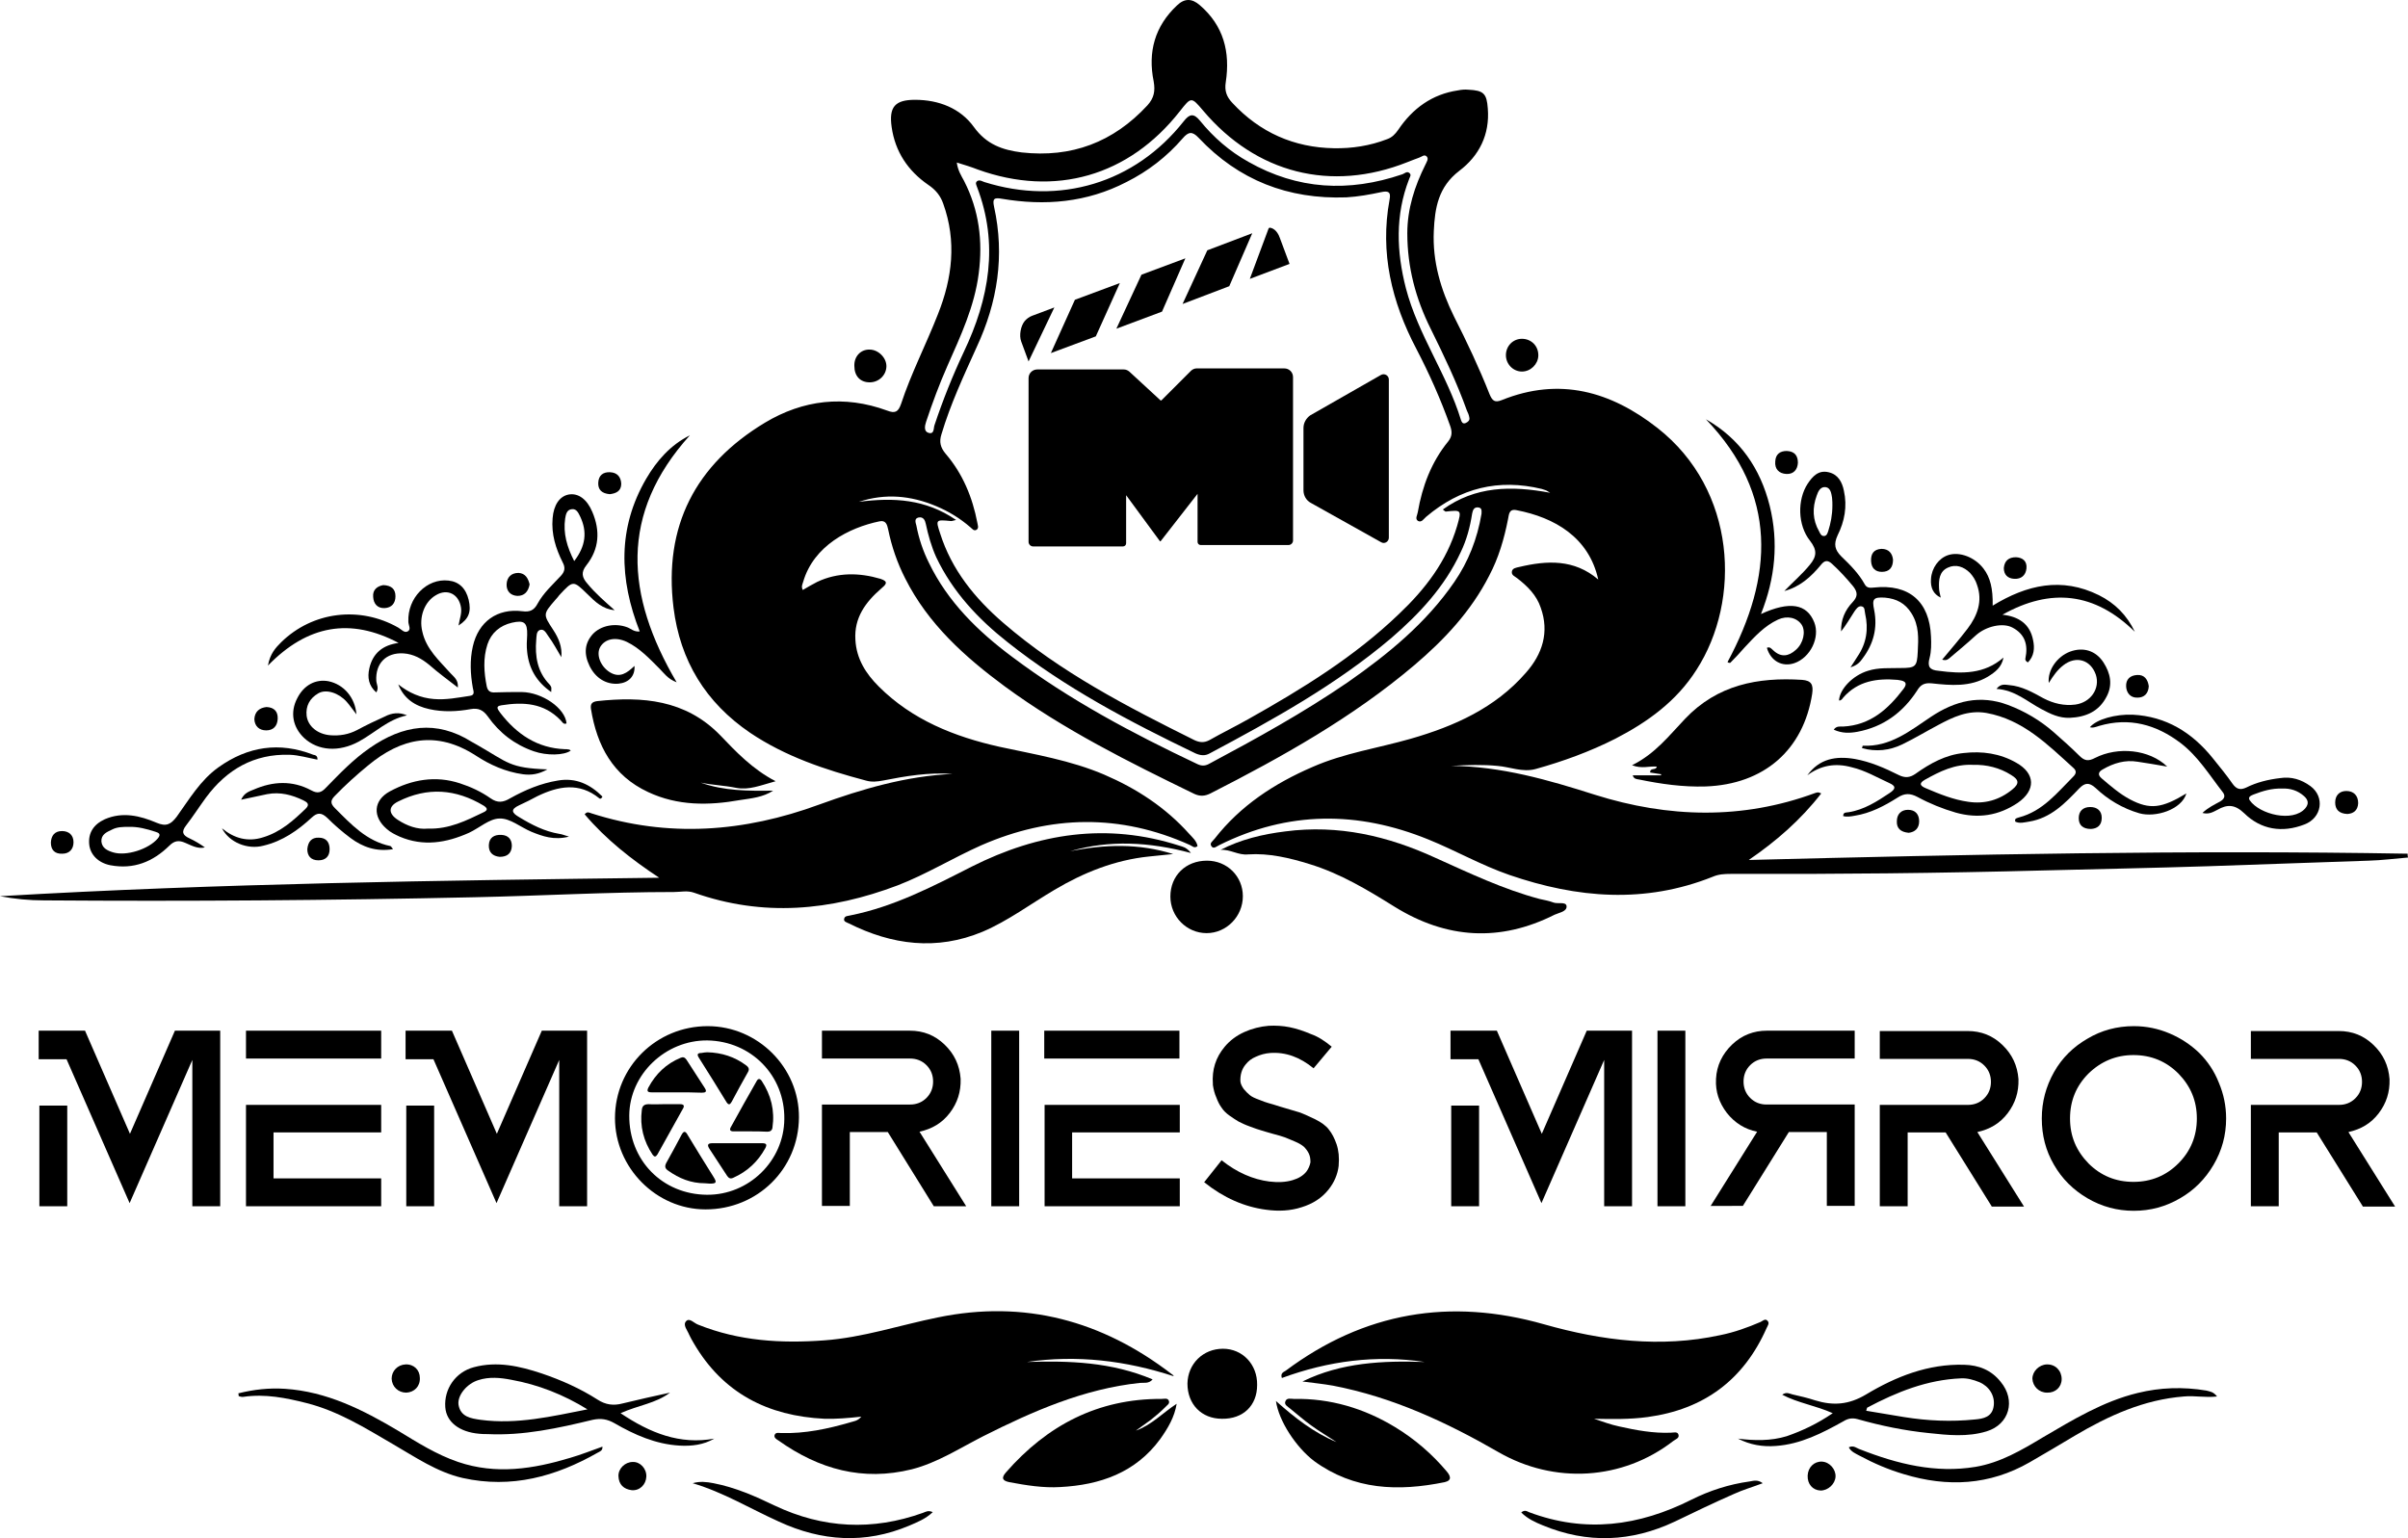 <svg xmlns="http://www.w3.org/2000/svg" xmlns:xlink="http://www.w3.org/1999/xlink" version="1.1" id="Layer_2" x="0px" y="0px" style="enable-background:new 0 0 841.9 595.3;" xml:space="preserve" viewBox="75.2 76.85 691.1 441.52">
<g>
	<g>
		<g>
			<path d="M449,473.4c11.2-5.5,23.1-6,35.1-5.6c-14-2.1-27.7-0.3-41,4.6c-0.5-1.4,0.5-1.7,1.1-2.1c22.5-16.8,47.2-21,74.2-13.3     c16.6,4.7,33.4,6.8,50.5,3.1c4-0.8,7.9-2.2,11.6-3.8c0.6-0.3,1.3-1,1.9-0.4c0.8,0.7,0.1,1.5-0.2,2.2c-6.6,14.9-18,23.3-34.1,25.5     c-5.1,0.7-10.2,0.6-15.4,0.5c2.4,0.8,4.8,1.7,7.2,2.2c4.9,1.1,9.8,2,14.8,1.8c0.8,0,1.9-0.4,2.2,0.5c0.4,1.1-0.9,1.4-1.5,1.9     c-14.6,11.3-34.1,12.4-50.1,3.2c-14.9-8.6-30.4-15.8-47.5-19.1C455,474.1,452,473.8,449,473.4z"/>
			<path d="M412.1,471.9c-13.8-4.5-27.8-6.2-42.2-4.1c12.2-0.4,24.3,0,36.1,5c-1.1,1.3-2.5,0.9-3.6,1c-16.1,1.7-30.7,8.1-45,15.3     c-6.7,3.4-13.1,7.6-20.5,9.5c-14.1,3.5-26.6,0-38.2-8.2c-0.6-0.4-1.4-0.8-1.2-1.6c0.3-0.9,1.2-0.6,1.9-0.6     c6.8,0.2,13.4-1.2,19.9-3.1c0.9-0.3,2-0.3,3.1-1.6c-3.8,0.4-7.2,0.7-10.6,0.6c-16.2-0.8-29.1-7.3-37.5-21.7     c-0.5-0.8-0.9-1.6-1.3-2.4c-0.5-1.3-1.9-2.8-0.9-3.9c1-1.1,2.3,0.6,3.5,1c11.7,4.7,23.8,5.4,36.1,4.5c11.2-0.8,21.8-4.4,32.7-6.6     c24.8-5.1,47.1,0.9,67.1,16.3C411.8,471.4,411.9,471.7,412.1,471.9z"/>
			<path d="M401.2,487.5c4.5-1.6,7.7-5.1,11.7-7.7c-0.6,3.8-2.5,7-4.7,10.1c-7.1,9.7-17.3,13.2-28.7,13.8c-4.9,0.3-9.8-0.5-14.6-1.4     c-2-0.4-2.4-1.2-1-2.8c11.8-13.5,26.4-21.2,44.7-21.1c0.7,0,1.6-0.3,2,0.4c0.5,1-0.5,1.4-1,2c-1.3,1.3-2.7,2.5-4.1,3.6     C404,485.5,402.6,486.5,401.2,487.5z"/>
			<path d="M441.4,479c5.5,4.9,10.9,9.1,17.4,11.8c-2.4-1.6-5-3.1-7.3-4.8c-2.1-1.5-4-3.2-6-4.8c-0.7-0.6-1.8-1.1-1.4-2.1     c0.4-1.1,1.6-0.7,2.4-0.7c10.5-0.2,20.2,2.7,29.1,8.1c5.6,3.4,10.6,7.7,14.8,12.7c1.1,1.3,1.6,2.6-0.6,3.1     c-13.3,2.7-26,2.3-37.5-6.1C447.1,492.2,442.2,484.7,441.4,479z"/>
			<path d="M601.2,482.5c-4.9-2.2-9.9-2.9-14.5-5.3c1.2-0.9,2.1-0.3,2.9-0.1c2.2,0.5,4.4,1,6.5,1.7c5.2,1.6,9.7,1.3,14.7-1.7     c8.5-5.1,17.8-8.8,28.1-8.5c4.2,0.1,7.8,1.5,10.5,4.9c4.4,5.3,2.5,12.2-4,14.2c-5.5,1.7-11.2,1.1-16.7,0.5     c-6.9-0.7-13.7-2.1-20.4-4c-1.5-0.4-2.7-0.2-4,0.6c-6.1,3.4-12.3,6.6-19.4,7.1c-3.8,0.3-7.4-0.3-10.9-2.1c4.7,0.6,9.4,0.7,14-0.7     C592.6,487.5,596.8,485.5,601.2,482.5z M610.8,481.8c3.7,0.6,7.2,1.2,10.8,1.8c6.8,1.1,13.6,1.4,20.4,0.7c2.4-0.2,5-0.7,5.4-3.9     c0.4-2.9-1.3-5.6-4.1-6.8c-1.7-0.7-3.5-1.2-5.3-1.1c-9.7,0.4-18.4,3.9-26.9,8.4C611,481,611,481.2,610.8,481.8z"/>
			<path d="M267.5,476.6c-4.1,3.1-9.1,3.6-14.2,5.9c8.5,5.7,17,9.1,26.9,7.3c-3.1,1.8-6.5,2.2-10,2c-6.8-0.4-12.9-3.1-18.6-6.4     c-2.1-1.2-3.9-1.5-6.3-1c-9.9,2.4-19.9,4.6-30.2,4.1c-0.8,0-1.6,0-2.4-0.1c-5.7-0.5-9.4-3.4-9.7-7.6c-0.4-5.2,2.9-10.1,8.2-11.5     c6.7-1.8,13.2-0.3,19.5,1.8c5.6,1.9,11,4.3,16,7.5c2.3,1.5,4.6,1.8,7.2,1.1C258.4,478.6,262.9,477.6,267.5,476.6z M243.8,481.4     c-6.8-4.2-14.1-7.1-21.9-8.5c-3.1-0.6-6.3-0.9-9.4,0.1c-3.3,1-6.1,4.4-5.7,7.1c0.6,3.5,3.6,3.9,6.3,4.3     C223.6,485.8,233.6,483.4,243.8,481.4z"/>
			<path d="M711.5,477.7c-3.4,0.4-6.4-0.3-9.5,0c-11.5,0.9-21.6,5.5-31.4,11.3c-4.3,2.6-8.6,5.1-12.9,7.6     c-11.5,6.6-23.6,7.2-36.1,3.4c-4.4-1.3-8.6-3.1-12.7-5.3c-1.1-0.6-2.4-1.1-3.1-2.4c1.4-0.7,2.3,0.3,3.3,0.6     c10.7,4.2,21.6,6.9,33.1,5c7.1-1.2,13.2-4.8,19.2-8.4c8.7-5.1,17.4-10.4,27.3-12.8c6.5-1.6,13.1-1.8,19.7-0.7     C709.5,476.3,710.4,476.3,711.5,477.7z"/>
			<path d="M143.6,476.8c4.4-1.1,8.8-1.6,13.4-1.3c12,0.8,22.3,6,32.4,12c5.6,3.4,11.1,6.9,17.3,9c10.9,3.7,21.6,2,32.2-1.2     c3.1-0.9,6.1-2.1,9.2-3.2c0.1,1.2-0.8,1.4-1.3,1.7c-12.1,6.9-24.8,10.4-38.8,7.3c-7.4-1.7-13.6-6-20-9.7     c-7.9-4.6-15.7-9.5-24.8-11.8c-5.9-1.5-11.9-2.7-18.1-1.8c-0.5,0.1-1-0.1-1.4-0.2C143.7,477.4,143.7,477.1,143.6,476.8z"/>
			<path d="M425.9,484.1c-5.9,0-9.9-4.2-9.9-10.1c0.1-5.7,4.5-10,10.2-10c5.6,0,9.9,4.5,9.8,10.4C436,480.3,432,484.2,425.9,484.1z"/>
			<path d="M511.8,511c0.9-0.8,1.6-0.4,2.2-0.1c16.2,6.1,31.6,4,46.7-3.6c5.2-2.6,10.8-4.4,16.6-5.2c1.2-0.2,2.4-0.6,3.8,0.5     c-2.9,1.1-5.7,1.9-8.3,3.1c-5.7,2.5-11.3,5.2-16.9,7.9c-12.5,5.9-25.1,6.4-37.9,1.1C515.8,513.8,513.6,512.8,511.8,511z"/>
			<path d="M342.9,510.9c-2.1,2-4.5,2.9-6.8,3.9c-12.6,5.3-25.1,4.5-37.4-1.2c-8.2-3.7-15.9-8.4-24.7-11c2-0.6,4-0.4,6,0     c6.2,1.2,11.9,3.7,17.5,6.4c13.9,6.6,28.1,7.3,42.6,2.1C340.9,510.8,341.6,510.3,342.9,510.9z"/>
			<path d="M662.7,476.6c-2.3,0-4.1-1.8-4.2-4c0-2.1,1.9-4,4.1-4.1c2.5-0.1,4.3,1.8,4.3,4.2C666.9,475,665.1,476.7,662.7,476.6z"/>
			<path d="M597.7,504.7c-2.3-0.1-3.8-1.9-3.7-4.3c0.1-2.4,1.9-4.1,4.1-4c2.2,0.1,4,2.2,3.9,4.3     C601.9,502.8,599.9,504.7,597.7,504.7z"/>
			<path d="M191.6,468.5c2.4-0.1,4.1,1.6,4.1,3.9c0.1,2.4-1.6,4.1-3.9,4.2c-2.3,0-4.1-1.7-4.2-4     C187.6,470.4,189.3,468.6,191.6,468.5z"/>
			<path d="M260.7,500.7c-0.1,2.3-1.9,4.1-4.2,3.9c-2.3-0.3-3.7-1.6-3.8-4c-0.1-2.2,1.9-4.1,4.1-4.1     C258.9,496.4,260.8,498.4,260.7,500.7z"/>
		</g>
	</g>
	<g>
		<g>
			<path d="M491.7,296.7c14.3,0.1,27.8,4,41.3,8.3c21,6.6,42.2,7.2,63.1-0.5c0.3-0.1,0.6-0.2,0.9-0.2c0.2,0,0.4,0.1,0.9,0.3     c-5.9,7.6-12.9,13.7-20.8,19.1c63.1-1.6,126.1-2.9,189.1-1.8c0,0.4,0,0.8,0.1,1.1c-3.8,0.3-7.5,0.8-11.3,0.9     c-15.4,0.5-30.8,1.1-46.2,1.6c-15.6,0.5-31.2,0.8-46.8,1.2c-30,0.8-60,1.1-90.1,1c-1.8,0-3.5,0.1-5.1,0.8     c-19.5,7.8-38.9,6.2-58.4-0.5c-8.1-2.8-15.4-7-23.3-10.2c-20.2-8.2-40.2-8.2-59.9,1.6c-0.7,0.3-1.6,1.2-2.2,0.5     c-0.9-1,0.3-1.6,0.8-2.3c7.4-9.5,17.2-15.9,28.1-20.6c9.1-4,18.8-5.4,28.2-8.1c12.5-3.6,24.2-8.8,33-18.9     c4.8-5.4,6.8-11.7,4.3-18.7c-1.2-3.6-3.8-6.2-6.8-8.5c-0.6-0.5-1.6-0.8-1.5-1.8c0.1-1.1,1.3-1.2,2.1-1.4c8-1.9,15.8-2.3,22.7,3.6     c-2.7-12.2-12.6-17.8-23.4-19.9c-2.3-0.5-2.2,1.3-2.5,2.6c-1.1,5.6-2.7,11.1-5.4,16.2c-5.2,10.2-12.9,18.4-21.5,25.7     c-17.7,15-37.9,26.3-58.5,36.8c-1.6,0.8-3,0.9-4.7,0.1c-18.7-9.1-37.4-18.4-54.3-30.8c-11.5-8.5-22-17.9-28.6-31     c-2.3-4.5-3.9-9.2-4.9-14.1c-0.3-1.4-0.7-2.7-2.5-2.3c-8.7,1.8-18.9,7-21.9,17.4c-0.2,0.7-0.6,1.3-0.1,2.3     c1.4-0.8,2.7-1.6,4.1-2.3c5.9-2.8,12.1-2.7,18.2-0.9c2.5,0.8,1.5,1.7,0.2,2.8c-4.5,3.9-7.8,8.4-7.4,14.7c0.3,5.5,3,9.7,6.7,13.4     c9.6,9.6,21.7,14.4,34.6,17.3c10.2,2.2,20.5,3.9,30.1,8c9.3,4,17.6,9.4,24.4,17c0.9,1,2.1,2,2.4,3.5c-0.9,0.8-1.5,0-2.2-0.3     c-20-9-40-8.6-59.9,0.1c-8.1,3.6-15.7,8.3-24,11.5c-19.3,7.3-38.6,9.1-58.4,2.1c-2-0.7-3.8-0.2-5.8-0.2     c-19.1,0-38.2,1.1-57.3,1.5c-41.2,0.9-82.3,1.2-123.5,0.9c-4.2,0-8.4-0.4-12.6-1.2c63-3.7,126.1-4.5,189.2-5.3     c-7.9-5.2-15.3-11-21.4-18.2c0.7-0.9,1.3-0.5,1.9-0.3c22.1,7.1,43.9,5.4,65.4-2.5c12.4-4.5,25-8.2,38.3-8.8     c-6.8-0.5-13.4,0.6-20,1.9c-1.6,0.3-3.2,0.5-4.9,0c-11.7-3.1-23.1-6.9-33.2-13.7c-12.8-8.7-20.1-20.7-22-35.9     c-2.9-23.4,6.3-41.1,26.2-53.1c11-6.6,22.8-8,35.1-3.5c2.3,0.9,3.2,0.4,4-1.9c2.9-8.8,7.2-17.1,10.6-25.8     c4.1-10.3,5.4-20.9,1.5-31.7c-0.8-2.3-2.2-4-4.3-5.4c-5.8-4-9.5-9.5-10.5-16.6c-0.8-5.7,0.9-7.8,6.7-7.8c6.8,0,13,2.4,16.9,7.8     c3.6,5,8.2,6.6,13.7,7.3c14.3,1.6,26.3-2.9,36.1-13.5c1.9-2.1,2.3-4.1,1.8-6.9c-1.7-8.4,0.3-15.8,6.7-21.8c2.2-2.1,4.3-2,6.5-0.1     c6.9,5.9,8.8,13.5,7.5,22.1c-0.4,2.5,0.2,4.2,1.9,6c7.9,8.5,17.7,12.8,29.1,13c5.2,0.1,10.4-0.7,15.3-2.6     c1.4-0.5,2.3-1.4,3.2-2.7c4.1-6.1,9.7-10.2,17.1-11.3c1-0.2,2-0.3,3-0.2c4.4,0.2,5.3,1.1,5.6,5.4c0.6,7.5-2.5,13.6-8.2,17.9     c-6,4.6-7,10.6-7.3,17.3c-0.4,8.7,2,16.8,5.8,24.5c3.7,7.3,7.2,14.7,10.2,22.3c0.8,1.9,1.5,2.5,3.5,1.7c16.6-6.7,31.3-2.5,44.7,8     c22.7,17.8,24.1,49.4,11.2,69.4c-5.7,9-14,15-23.3,19.8c-7.3,3.7-15,6.5-22.9,8.7c-3.7,1-7.3-0.6-10.9-0.9     C500.9,296.3,496.3,296.4,491.7,296.7z M349.6,226.1c-1,0.2-1.3,0.4-1.6,0.3c-4.2-0.4-4.3-0.4-3,3.5c3.3,10.5,10,18.7,18.1,25.7     c16.4,14.2,35.6,24.1,54.9,33.7c1.5,0.7,2.8,0.8,4.3,0c3.7-2.1,7.6-4,11.3-6.1c15.3-8.6,30.3-17.8,43.1-30.1     c7.5-7.1,13.7-15.1,16.7-25.3c1.3-4.6,1.3-4.6-3.3-4.1c-0.1,0-0.3-0.2-0.8-0.6c9.3-6.7,19.6-6.9,30.8-4.8c-0.8-0.5-1-0.6-1.2-0.7     c-0.4-0.1-0.8-0.3-1.2-0.4c-12.4-3-23.4-0.3-33.2,8c-0.7,0.6-1.3,1.7-2.3,1.2c-1-0.6-0.2-1.7-0.1-2.5c1.3-7.5,3.9-14.4,8.7-20.3     c1.2-1.5,1.2-2.8,0.6-4.5c-2.7-7.6-6-15-9.7-22.1c-7.1-13.5-10.5-27.6-7.7-42.8c0.5-2.4-0.5-2.6-2.4-2.2c-3.3,0.7-6.6,1.3-10,1.5     c-16.7,0.6-30.9-4.9-42.4-17.1c-1.8-1.9-2.9-1.8-4.6,0.2c-4.5,5.2-9.9,9.4-16.1,12.5c-11.4,5.9-23.4,6.9-35.8,4.8     c-2.2-0.4-2.7,0-2.2,2.3c3.1,14,1,27.4-5,40.3c-3.7,8.2-7.5,16.3-10.1,25c-0.7,2.2-0.3,3.8,1.2,5.6c4.9,5.7,7.7,12.5,9.1,19.8     c0.1,0.7,0.5,1.5-0.2,2c-0.8,0.5-1.3-0.3-1.8-0.7c-3-2.6-6.3-4.6-9.9-6.1c-7.2-3-14.5-3.7-22.1-1.2     C331.7,219.6,340.8,220.1,349.6,226.1z M349.8,123.5c0.3,2.3,1.3,3.8,2.1,5.3c4.3,8.4,5.4,17.2,4.2,26.5c-1.2,9.5-5.2,18-9,26.6     c-2.3,5.2-4.3,10.6-6.1,16c-0.4,1.2-0.7,2.8,0.7,3.2c1.7,0.5,1.4-1.4,1.7-2.2c2.4-7.2,5.2-14.2,8.4-21c7.3-15.3,10.1-31,3.8-47.4     c-0.2-0.6-0.6-1.2,0.1-1.7c0.7-0.4,1.4,0.1,2,0.3c21.6,6.8,43.2,0.3,57.2-17.4c1.7-2.2,2.9-2.4,4.7-0.2     c3.9,4.8,8.5,8.8,13.9,11.8c14.1,8,28.8,8.8,44.1,3.6c0.7-0.2,1.4-1.1,2.2-0.3c0.5,0.5,0,1.1-0.2,1.7c-4,10.3-3.6,20.8-0.9,31.3     c3.5,13.4,11.8,24.7,15.8,37.8c0.2,0.6,0.5,1.2,1.3,0.9c0.7-0.3,1.3-0.8,1.1-1.6c-0.1-0.7-0.4-1.4-0.7-2     c-2.9-8.1-6.6-15.8-10.4-23.5c-4.3-8.6-6.7-17.7-6.7-27.4c0-7,2.1-13.5,5.2-19.7c0.3-0.7,1-1.6,0.4-2.3c-0.7-0.8-1.5,0.1-2.2,0.3     c-1.2,0.4-2.3,0.9-3.4,1.3c-21.9,8.7-43.4,3.2-58.6-14.8c-3.4-4-3.4-4-6.7,0.2c-14.6,18.6-35.8,24.7-58,16.7     C354,124.8,352.1,124.2,349.8,123.5z M500.4,224.3c0-0.8,0.2-1.7-1-1.8c-1.2-0.1-1.5,0.8-1.7,1.8c-0.6,3.9-1.6,7.6-3.3,11.1     c-4.6,9.9-11.8,17.6-19.9,24.6c-15.8,13.4-33.9,23.4-52.1,33.1c-1.4,0.8-2.7,0.6-4.1,0c-18.9-9.1-37.4-18.8-53.9-31.9     c-8.5-6.7-15.8-14.5-20.5-24.4c-1.4-3.1-2.3-6.3-3-9.6c-0.2-1-0.7-2.1-2.1-1.8c-1.3,0.3-0.8,1.5-0.6,2.3     c0.7,3.7,1.9,7.3,3.6,10.7c5.4,11.2,14.1,19.7,23.9,27c16.5,12.4,34.6,22,53.2,30.8c1.3,0.6,2.3,0.5,3.5-0.2     c13.5-7.2,26.9-14.6,39.6-23.3c11.6-8.1,22.5-17,30.6-28.8C496.6,238.1,499.2,231.5,500.4,224.3z"/>
			<path d="M425.5,320.8c5.8-3,12.1-4.5,18.6-5.3c15.2-2,29.4,1.3,43.1,7.6c9.8,4.4,19.4,9,29.9,11.8c1.3,0.3,2.6,0.5,3.9,1     c1.3,0.5,3.6-0.3,3.8,1c0.2,1.6-2.1,1.9-3.4,2.5c-15.7,7.9-31,7-46-2.3c-7.7-4.8-15.5-9.5-24.3-12.2c-5.8-1.8-11.7-3.2-17.7-2.8     C430.6,322.4,428.3,320.6,425.5,320.8z"/>
			<path d="M417,321.7c-12-3.2-23.4-3.8-34.7-0.5c9.9-2,19.8-2.3,29.6,0.8c-2.3,0.2-4.6,0.5-6.9,0.7c-9.8,1-18.8,4.6-27.2,9.6     c-6.8,4-13.3,8.9-20.6,12c-13.2,5.5-26,3.8-38.4-2.4c-0.6-0.3-1.6-0.5-1.3-1.4c0.2-0.8,1.1-0.7,1.8-0.9     c12.5-2.5,23.6-8.3,34.8-14c19.1-9.6,38.8-12.7,59.6-6C414.6,319.9,415.7,320,417,321.7z"/>
			<path d="M543.6,296.5c6.7-3.3,10.7-8.6,15.2-13.3c9.3-9.8,20.9-12,33.6-11.2c2.6,0.2,3.3,1.3,2.9,4c-2.5,16.1-13.8,26-30.6,26.6     c-6.5,0.2-12.8-0.7-19.1-2c-0.6-0.1-1.5-0.1-1.8-1.2c2.8,0,5.5,0,8.1,0c0-0.1,0-0.2,0.1-0.3c-1.1-0.2-2.2-0.3-3.2-0.5     c-0.1-1.5,1.7-0.5,1.9-1.7C548.5,296.7,546.4,297.6,543.6,296.5z"/>
			<path d="M297.8,301.1c-4.4,1.2-7.6,2.6-11.3,1.9c-3.4-0.7-6.9-0.8-10.2-1.5c6.7,2.4,13.7,2.4,20.8,2.3c-2.9,1.9-6.2,2.2-9.5,2.7     c-9,1.6-17.9,1.7-26.4-2.3c-10.1-4.7-14.7-13.3-16.4-23.9c-0.2-1.5,0.4-2,1.8-2.2c13-1.4,25.3-0.4,35.2,9.7     C286.5,292.7,291.1,297.6,297.8,301.1z"/>
			<path d="M233.4,275.5c-4.3-3-6.4-6.8-6.9-11.5c-0.2-1.6-0.1-3.3,0-4.9c0.1-3.6-0.9-4.3-4.4-3.5c-3.4,0.8-5.9,2.9-7,6.2     c-1.3,4-1,8.1-0.2,12.1c0.3,1.3,1,1.8,2.4,1.7c2.5-0.1,5.1-0.1,7.7-0.1c5.8,0.1,12.4,4.6,12.8,9c-0.9,0.4-1.2-0.4-1.7-0.9     c-4.8-5-10.7-5.3-17-4.3c-2,0.3-0.8,1.4-0.3,2.2c4.7,6.1,10.6,10.1,18.5,10.4c0.4,0,0.8,0,1.2,0.1c0.2,0,0.3,0.2,0.5,0.3     c-1.9,1.4-6.9,1.5-10.6,0.2c-5.5-1.9-9.9-5.3-13.2-10c-1.3-1.8-2.7-2.5-4.9-2.1c-3.9,0.7-7.9,0.9-11.9,0c-4.1-0.9-7.3-3-8.9-7.1     c3,2.4,6.4,3.9,10.2,4.2c3.5,0.3,6.9-0.4,10.3-0.9c1.6-0.2,1.1-1.3,0.9-2.3c-0.7-4-0.9-7.9,0-11.9c1.6-7.1,7-11,14.2-10.1     c2.2,0.3,3.4-0.3,4.4-2.2c1.7-3.1,4.3-5.4,6.7-8c1.1-1.2,1.3-2.3,0.5-3.8c-2-4-3.3-8.1-2.9-12.7c0.3-3.8,2-6.3,4.6-6.8     c2.8-0.5,5.3,1.4,6.8,5c2.3,5.4,2,10.6-1.7,15.3c-1.6,2-1.3,3.5,0.3,5.3c2.3,2.8,5.1,5.2,7.8,7.6c-3.4-0.3-5.6-2.4-7.8-4.6     c-4.1-4-4.1-4-8.1,0.3c-0.3,0.4-0.6,0.8-1,1.2c-3.7,4.3-3.7,4.2-0.7,8.8c1.5,2.3,2.6,4.8,2.3,7.8c-1.2-2-2.3-4.1-3.7-6     c-0.6-0.8-1.2-2.3-2.5-1.8c-1,0.4-0.9,1.8-1,2.8c-0.4,4.7,0.3,9.2,3.8,12.8c0.2,0.2,0.4,0.5,0.5,0.8     C233.5,274.5,233.4,274.7,233.4,275.5z M240,237.9c3.3-4.3,3.8-8.4,1.7-12.8c-0.5-1-1-2.2-2.3-2.1c-1.6,0.1-1.8,1.6-2,2.7     C236.8,229.9,237.9,233.8,240,237.9z"/>
			<path d="M650.2,265.6c-0.5,2.8-2.4,4.2-4.5,5.5c-5.1,3-10.6,2.5-16.1,1.9c-2.1-0.2-3.2,0.4-4.2,2.1c-4.1,6.3-9.7,10.4-17.1,11.8     c-2.2,0.4-4.4,0.5-6.8-0.6c0.7-1.1,1.8-0.9,2.7-0.9c7.8-0.4,12.9-5,17.3-10.8c1.6-2.1-0.2-2.4-1.7-2.6     c-5.9-0.5-11.4,0.3-15.6,5.1c-0.3,0.4-0.6,0.9-1.2,0.8c0.2-3.3,4-7.2,8.3-8.5c3.1-1,6.3-0.7,9.4-0.8c4.3,0,4.7-0.4,4.9-4.7     c0.2-3.8,0.4-7.5-1.8-11c-1.8-2.9-4.3-4.2-7.6-4.5c-3.3-0.2-3.8,0.3-3.1,3.6c1,5.1-0.2,9.7-3.3,13.8c-0.7,1-1.5,2-3.5,2.6     c0.9-1.3,1.4-2.2,2-3.1c2.6-3.8,3.2-7.9,2.2-12.3c-0.2-0.8,0-1.9-1-2.1c-1-0.2-1.6,0.8-2.1,1.5c-1.2,1.9-2.4,3.9-3.8,5.7     c-0.1-3.3,1.1-6.1,3.3-8.4c1.5-1.6,1.5-2.8,0.2-4.5c-1.9-2.3-3.9-4.5-6.1-6.5c-1.2-1.1-2.1-1.1-3.2,0.3c-2.8,3.4-6,6.3-10.5,7.5     c2.4-2.5,5.1-4.8,7.3-7.5c2.1-2.5,2.1-4.3,0.1-6.9c-3.6-4.5-3.7-11.8-0.7-16.4c1.4-2.1,3.1-4,6-3.3c2.7,0.6,3.9,2.8,4.4,5.3     c1,4.5,0.2,8.8-1.8,12.8c-1.2,2.6-0.8,4.2,1.1,6.1c2.5,2.4,5,4.9,6.7,8c0.6,1.1,1.6,1,2.6,0.9c10.1-1.1,16,4,16.4,14.1     c0.1,2,0.1,4.2-0.4,6.1c-0.7,2.5,0,3.5,2.6,3.7C638.3,270.3,644.7,270.4,650.2,265.6z M601.1,221.9c0-0.5,0-1.4-0.1-2.2     c-0.2-1.2-0.4-2.7-1.7-3c-1.6-0.3-2.3,1.2-2.7,2.4c-1.3,3.5-1.2,7,0.7,10.3c0.3,0.6,0.6,1.4,1.5,1.3c0.7-0.1,0.9-0.8,1.1-1.4     C600.6,227.1,601.1,224.7,601.1,221.9z"/>
			<path d="M138.9,314.6c3.5,2.9,7.4,4,11.8,2.6c5-1.5,8.7-4.8,12.3-8.3c1.2-1.2,0.3-1.8-0.7-2.3c-3.3-1.6-6.7-2.5-10.4-1.8     c-2.3,0.5-4.7,1-7.5,1.6c0.9-2,2.4-2.4,3.6-2.9c5.5-2.4,11.1-2.7,16.5,0.2c1.8,1,2.9,0.7,4.2-0.7c4-4.1,7.9-8.2,12.7-11.5     c9.4-6.5,19-8.1,29.2-1.7c0.5,0.3,1.1,0.6,1.6,0.9c8.9,5.1,9.2,6.6,20.1,7c-2.5,1.4-4.6,1.7-7,1.4c-5-0.7-9.5-2.7-13.6-5.4     c-11.2-7.2-21.3-5.1-30.9,2.9c-3.3,2.7-6.5,5.6-9.5,8.7c-1.3,1.3-1.3,2.2,0,3.5c4.6,4.6,9.1,9.5,15.9,10.9c0.2,0,0.4,0.4,0.8,0.9     c-4.8,0.8-8.7-0.6-12.2-3.2c-2.4-1.8-4.6-3.7-6.7-5.8c-1.6-1.5-2.8-1.6-4.4-0.1c-4,3.7-8.4,6.8-13.9,8.1     C146.3,320.8,141,318.7,138.9,314.6z"/>
			<path d="M697.2,296.9c-3.3-0.6-5.9-1-8.5-1.4c-3.6-0.6-6.9,0.4-10,2.2c-1.3,0.7-1.5,1.6-0.3,2.6c2.6,2.2,5.1,4.4,8.1,6     c5.7,3,9.1,2.6,16.2-1.7c-1.4,4.7-8.9,7-13.5,5.7c-4.8-1.4-9-3.9-12.6-7.3c-1.8-1.6-3-1.5-4.6,0.1c-4.1,4.3-8.2,8.6-14.5,9.6     c-1.3,0.2-2.6,0.6-3.9,0c-0.3-1,0.5-1,1-1.2c6.9-1.8,11-7.1,15.7-11.8c0.8-0.8,0.9-1.6,0-2.4c-7.4-6.7-14.5-13.9-25-15.8     c-5.3-0.9-9.6,1.2-13.9,3.5c-3.4,1.8-6.7,3.8-10.2,5.5c-3.7,1.8-7.6,2.2-11.6,1.1c0.1-0.4,0.2-0.7,0.2-0.7     c7.9,0.4,13.6-4.3,19.6-8.3c6.9-4.6,14.1-6.4,22.1-3.4c4.8,1.8,9.2,4.4,13.1,7.8c2.5,2.2,5.1,4.5,7.4,6.8     c1.5,1.5,2.6,1.6,4.5,0.6C683,291.1,692,291.9,697.2,296.9z"/>
			<path d="M238.5,317c-4.3,1.1-7.6-0.1-10.8-1.4c-3.1-1.3-6.1-3.9-9.1-3.8c-2.9,0-5.8,2.7-8.8,4.1c-6.5,2.9-13.1,4-19.9,1.1     c-1.3-0.6-2.6-1.2-3.7-2.2c-4.1-3.5-3.9-8.2,0.9-10.8c6.3-3.4,13.1-4.6,20.1-2.3c3.1,1,6.1,2.4,8.8,4.3c2,1.4,3.6,1.2,5.6,0     c4.3-2.4,8.8-4.3,13.7-5.1c5.2-0.9,9.3,1.1,12.8,4.6c-0.3,0.7-0.7,0.7-0.9,0.5c-5.8-4.7-11.8-3.5-17.8-0.6     c-1.7,0.9-3.4,1.8-5.2,2.6c-2.6,1.2-2.1,2.2,0,3.4c3.6,2.2,7.3,4.1,11.5,4.8C236.5,316.3,237.1,316.6,238.5,317z M198,314.7     c6.1,0.2,11-2.3,16-4.7c1.3-0.6,1.1-1.2,0-1.9c-8-4.8-16.1-5.4-24.5-1.2c-2.9,1.4-2.9,3.5-0.1,5.3C192,313.9,195,315,198,314.7z"/>
			<path d="M571,266.9c13.2-24.6,14.5-48.1-6.2-69.7c9.8,5.6,15.6,14.1,18.3,24.8c2.6,10.5,1.6,20.8-2.5,31.1     c8.3-3.8,13.2-2.9,15.3,2.4c1.7,4.3-1.1,10.1-5.7,11.7c-3.5,1.2-6.8-0.6-7.9-4.4c0.9-0.4,1.3,0.3,1.8,0.7     c2.2,2.1,4.4,1.8,6.5-0.1c2.2-1.9,2.9-5.3,1.7-7.2c-1.4-2.1-4.2-2.7-6.8-1.5c-3.9,1.8-6.7,4.9-9.6,8c-1.3,1.5-2.7,3-4.1,4.4     C571.4,267.2,571.2,267,571,266.9z"/>
			<path d="M593.9,299.4c3.5-4.8,8.2-5.6,13.6-4.7c4.5,0.8,8.6,2.6,12.6,4.6c1.8,0.9,3.2,0.8,4.8-0.3c4.2-3,8.7-5.5,13.9-6     c5.3-0.6,10.4,0.1,15.1,2.8c5.5,3.1,5.6,7.9,0.4,11.5c-5.5,3.7-11.4,4.6-17.8,2.8c-3.8-1.1-7.5-2.6-11-4.5     c-2.1-1.1-3.7-1.1-5.7,0.2c-3.8,2.4-7.8,4.5-12.3,5.2c-1.1,0.2-2.2,0.4-3.3,0.1c0-1.2,0.9-1,1.5-1.1c4.5-0.7,8.2-3.1,11.8-5.5     c1.5-1,2.2-1.9-0.1-2.9c-3.5-1.6-6.9-3.6-10.7-4.5C602,295.8,597.8,296.5,593.9,299.4z M641.6,296.4c-5.4-0.3-9.7,1.9-14,4.3     c-1.9,1.1-1.1,1.8,0.3,2.4c4,1.7,7.9,3.3,12.2,3.9c4.7,0.7,8.9-0.5,12.6-3.5c2.1-1.7,2-2.8-0.3-4.2     C649.1,297.2,645.3,296.3,641.6,296.4z"/>
			<path d="M269.4,272.7c-2.6-1-3.6-2.6-4.9-3.9c-2.9-2.9-5.7-5.9-9.4-7.7c-3.2-1.5-6.2-0.9-7.6,1.4c-1.3,2.2,0,5.6,2.7,7.3     c2.9,1.8,5,0.2,7.1-1.8c0.2,2.9-1.6,4.8-4.6,5.1c-3.5,0.3-6.6-1.6-8.3-5.1c-1.7-3.5-1.4-6.5,0.9-9.1c2.3-2.5,6.4-3.3,9.9-2     c1.1,0.4,2,1.4,3.6,1.2c-5.9-15-6.4-29.7,1.9-43.9c3-5.1,6.9-9.6,12.5-12.4C252.9,224.3,254.7,247.7,269.4,272.7z"/>
			<path d="M183.2,275.6c-2.2-1.9-2.6-4.3-2-6.9c1-4.4,3.9-6.7,8.4-7.3c-13.8-7.3-26.1-5.2-37.5,6.5c0.6-3.4,2.2-5.1,3.8-6.7     c9-8.8,22.5-10.5,33.6-4.2c0.9,0.5,1.7,1.6,2.7,1.1c1.1-0.6,0.2-1.8,0.2-2.8c-0.3-6.8,5.3-12.5,11.5-11.8c3,0.3,5,2.2,5.8,5.5     c0.8,3.4,0.1,5.5-2.9,7.4c0.3-1.9,1-3.5,0.7-5.2c-0.6-3.8-3.9-5.5-7.2-3.5c-3.3,1.9-4.9,6.3-3.9,10.4c1.1,5.1,4.9,8.4,8.1,12     c1,1.1,2.3,1.9,2.1,4.1c-2.7-2.1-5.6-4.2-8.2-6.5c-2.2-1.8-4.5-3.1-7.4-3.3c-5-0.3-8.1,2.9-7.8,7.9     C183.3,273.4,184,274.3,183.2,275.6z"/>
			<path d="M632.6,266.2c2.6-3.1,5-5.9,7.3-8.9c2.8-3.7,4.4-7.9,2.7-12.6c-0.4-1.3-1.1-2.4-2-3.4c-1.8-1.8-4.1-2.6-6.4-1.5     c-2.4,1.1-2.6,3.5-2.5,5.8c0,0.9,0.3,1.8,0.5,2.8c-2.1-1-3-2.8-2.8-5.4c0.2-3.1,2.2-5.9,4.9-6.8c3.3-1.1,7.7,0.6,10.2,3.9     c1.9,2.5,2.7,5.7,2.6,10.6c9.8-6,19.8-8.3,30.5-3c4.6,2.3,8,5.7,10.3,10.5c-11.5-11.3-24.1-12.7-38-4.9c4.6,0.5,7.9,2.6,8.8,7.3     c0.5,2.3,0.3,4.6-1.5,6.4c-0.7-0.4-0.8-0.8-0.7-1.2c0.8-3.8-0.1-6.9-3.7-8.8c-2.8-1.5-7.6-0.4-10.5,2.2c-2.4,2.2-4.9,4.3-7.4,6.4     C634.4,266,633.9,266.6,632.6,266.2z"/>
			<path d="M411.1,334.2c0-6,4.4-10.3,10.5-10.3c5.8,0,10.3,4.5,10.3,10.2c0,5.8-4.7,10.6-10.4,10.6     C415.8,344.7,411.1,340,411.1,334.2z"/>
			<path d="M166.3,294.9c-2.7-0.5-5.3-1.3-8-1.4c-10.2-0.3-18,4.2-24,12.3c-1.9,2.6-3.7,5.4-5.7,8c-1.4,1.8-1,2.8,1,3.7     c1.5,0.7,3,1.6,4.4,2.6c-2.1,0.5-3.9-0.6-5.6-1.3c-1.8-0.8-3.1-0.7-4.6,0.8c-4.7,4.6-10.2,6.9-17,5.6c-3.4-0.7-5.7-3-6-6     c-0.3-3.2,1.2-5.7,4.5-7.2c5.1-2.2,10.1-1,14.8,1c2.8,1.2,4.1,0.5,5.8-1.7c3.6-5,6.8-10.5,12-14.2c8.4-6,17.5-7.4,27.2-3.6     C165.7,293.6,166.4,293.8,166.3,294.9z M112.1,314.2c-1.6,0-3.3,0-4.8,0.8c-1.5,0.7-3.1,1.4-3,3.4c0.2,1.9,1.7,2.6,3.3,3.1     c3.8,1.2,10.3-0.9,12.9-4c1-1.2,0.3-1.6-0.7-1.9C117.3,314.8,114.8,314.1,112.1,314.2z"/>
			<path d="M707.3,310.2c1.7-1.6,3.5-2.4,5.1-3.3c1.2-0.7,1.6-1.6,0.7-2.7c-3.8-4.9-7.1-10.3-12.1-14.1c-7-5.3-14.7-7.4-23.3-4.9     c-0.8,0.2-1.7,0.7-2.7,0.4c1.9-2.3,7.4-3.8,12.3-3.6c9.6,0.5,17,5.1,22.9,12.4c2,2.5,4,4.9,5.8,7.5c1.1,1.5,2.2,1.8,3.9,1     c3-1.5,6.3-2.3,9.7-2.7c3.2-0.5,6.1,0.4,8.7,2.3c4.2,3.1,3.3,9.1-1.7,11c-6.4,2.5-12.5,1.5-17.3-3.2c-2.7-2.6-4.9-2.6-7.7-1     C710.4,309.9,709.2,310.7,707.3,310.2z M730.2,303.2c-3-0.1-5.6,0.7-8.2,1.7c-0.7,0.3-1.8,0.7-1.1,1.7c2.8,4,12.3,6.4,15.9,2.3     c1.1-1.3,0.9-2.4-0.3-3.5C734.6,303.7,732.4,303.1,730.2,303.2z"/>
			<path d="M192,282.2c-5.4,1.1-9.2,5-13.8,7.5c-5.7,3.1-11.7,2.7-15.7-1c-3.3-3.1-4.1-7.4-2-11.4c1.9-3.8,5.3-5.6,9-4.9     c4.3,0.9,7.6,4.6,8,9.5c-1.2-1.5-1.9-2.6-2.8-3.6c-2.2-2.5-5.9-3.8-8.2-2.4c-2.4,1.4-3.6,3.6-3.3,6.4c0.4,3.1,3.2,5.3,6.8,5.6     c2.7,0.2,5.2-0.2,7.7-1.5c2.6-1.4,5.3-2.7,8-3.9C187.6,281.5,189.8,281.2,192,282.2z"/>
			<path d="M648.2,274.6c1.2-1.6,2.5-1.2,3.6-1.1c3.7,0.3,6.8,2.1,9.9,3.8c2.9,1.5,5.9,2.2,9.1,1.8c4.5-0.6,7.2-4.7,5.9-8.6     c-1.5-4.3-5.7-5.5-9.3-2.7c-1.7,1.3-2.9,3-4.2,5.1c-0.4-3.7,2.4-7.6,6.1-9c3.8-1.4,7.4-0.3,9.6,3.1c2,3.1,2.7,6.4,0.9,9.8     c-2.2,4.3-6,5.9-10.6,6.1c-3,0.1-5.5-1.1-8.1-2.5C657.1,278.3,653.5,274.9,648.2,274.6z"/>
			<path d="M512,183.5c-2.5,0-4.6-2.1-4.6-4.7c0-2.6,2-4.7,4.6-4.7c2.7,0,4.8,2.1,4.7,4.9C516.6,181.4,514.5,183.5,512,183.5z"/>
			<path d="M324.8,177.2c2.5,0,4.9,2.4,4.8,4.9c-0.1,2.5-2.2,4.5-4.8,4.5c-2.7,0-4.4-1.8-4.4-4.7     C320.3,179.2,322.2,177.1,324.8,177.2z"/>
			<path d="M151.7,279.8c2.2,0.1,3.3,1.3,3.2,3.4c-0.1,2-1.2,3.3-3.3,3.3c-2,0-3.3-1.2-3.4-3.2C148.3,281.1,149.7,280,151.7,279.8z"/>
			<path d="M588,206.3c2.4,0.1,3.2,1.5,3.2,3.4c-0.1,1.9-1.2,3.3-3.3,3.2c-2.1-0.1-3.4-1.4-3.2-3.6     C584.8,207.2,586.1,206.3,588,206.3z"/>
			<path d="M748.9,310.5c-2.4-0.1-3.5-1.3-3.5-3.3c0-2.1,1.3-3.3,3.2-3.3c2.1,0,3.4,1.3,3.4,3.5     C751.9,309.6,750.5,310.4,748.9,310.5z"/>
			<path d="M89.8,318.7c0.1-2,1.1-3.3,3.2-3.3c2,0,3.3,1.2,3.3,3.2c0,2-1.2,3.3-3.2,3.3C91,322,89.8,320.9,89.8,318.7z"/>
			<path d="M691.9,273.8c-0.1,2.1-1.3,3.3-3.2,3.3c-2,0.1-3.2-1.3-3.3-3.2c-0.1-2.1,1.2-3.2,3.2-3.3     C690.6,270.5,691.6,271.8,691.9,273.8z"/>
			<path d="M227.2,244.6c-0.4,2.1-1.5,3.3-3.5,3.3c-2-0.1-3.2-1.4-3.1-3.4c0.1-2,1.4-3.2,3.4-3.2C226,241.4,226.8,242.9,227.2,244.6     z"/>
			<path d="M623,315.9c-2.3-0.2-3.5-1.3-3.4-3.3c0-2,1.2-3.3,3.2-3.3c2.1,0,3.2,1.3,3.2,3.3C626,314.6,624.8,315.7,623,315.9z"/>
			<path d="M618.5,237.5c0,2.3-1.1,3.5-3.2,3.5c-1.9,0-3-1.1-3.1-3.1c-0.1-2.1,0.8-3.4,3-3.5C617.3,234.4,618.3,235.7,618.5,237.5z"/>
			<path d="M163.4,320.6c0.2-2.1,1.2-3.4,3.3-3.3c2.1,0,3.1,1.3,3.1,3.3c0,2.1-1.2,3.2-3.2,3.2C164.4,323.8,163.4,322.5,163.4,320.6     z"/>
			<path d="M250.2,218.7c-2.3-0.2-3.4-1.3-3.3-3.3c0.1-2.1,1.4-3.1,3.4-3c2.1,0.1,3.1,1.4,3.2,3.3     C253.5,217.9,251.9,218.5,250.2,218.7z"/>
			<path d="M675.3,314.8c-2.3,0-3.5-1.1-3.5-3.1c0-2,1.2-3.2,3.3-3.2c2,0,3.3,1.1,3.3,3.1C678.4,313.8,677.1,314.7,675.3,314.8z"/>
			<path d="M218.6,322.8c-2-0.2-3.2-1.3-3.1-3.4c0.1-2.1,1.5-3,3.6-2.9c2,0.1,3,1.3,3,3.2C222,321.8,220.8,322.8,218.6,322.8z"/>
			<path d="M185.2,244.8c2.3,0.1,3.5,1.1,3.5,3.2c0,2-1.1,3.3-3.1,3.4c-2.1,0.1-3.2-1.3-3.3-3.2     C182.1,246.1,183.5,245.1,185.2,244.8z"/>
			<path d="M653.8,236.8c1.9,0.1,3.2,1.1,3,3.2c-0.2,2-1.5,3.1-3.5,3c-1.9-0.1-3-1.2-3-3.1C650.5,237.8,651.7,236.8,653.8,236.8z"/>
		</g>
	</g>
	<g>
		<path d="M370.4,232.3v-46.9c0-1.4,1.1-2.5,2.5-2.5h24.8c0.6,0,1.1,0.2,1.6,0.6l9,8.3c0.1,0,0.1,0,0.2,0l8.5-8.5    c0.4-0.4,1-0.7,1.6-0.7h25.2c1.4,0,2.5,1.1,2.5,2.5v46.9c0,0.7-0.6,1.3-1.3,1.3h-25.2c-0.5,0-0.9-0.4-0.9-0.9v-13.8l-10.6,13.6    c-0.1,0.1-0.1,0-0.2,0l-9.7-13.2v13.8c0,0.5-0.4,0.9-0.9,0.9h-25.8c-0.7,0-1.3-0.6-1.3-1.3V232.3z"/>
		<path d="M370.4,180.6l7.4-15.5l-6.4,2.4c-0.8,0.3-1.6,0.9-2.1,1.5c-1.1,1.3-1.7,4.1-1,5.9L370.4,180.6z"/>
		<polygon points="383.7,162.9 396.6,158.1 389.7,173.4 376.8,178.2   "/>
		<path d="M439.3,142.4c0.1-0.1,0.2-0.2,0.4-0.2c0.6,0.1,2,0.6,2.8,2.9l2.8,7.5l-11.4,4.3L439.3,142.4z"/>
		<polygon points="434.6,143.8 428,159 414.6,164.1 421.7,148.7   "/>
		<polygon points="415.4,151 408.7,166.3 395.6,171.2 402.8,155.7   "/>
		<path d="M449.3,199.7v17.9c0,1.5,0.8,2.9,2.1,3.6l20.2,11.3c1,0.6,2.2-0.2,2.2-1.3v-45.4c0-1.2-1.3-1.9-2.3-1.3l-20.3,11.6    C450.1,196.9,449.3,198.2,449.3,199.7z"/>
	</g>
	<path d="M99.6,372.7l12.9,29.6l12.9-29.6h13v50.4h-8v-42l-18,41.1l-18.1-41.3h-8v-8.2H99.6z M94.5,423.1h-8v-28.9h8V423.1z"/>
	<path d="M145.8,372.7h38.8v8h-38.8V372.7z M184.6,415.1v8h-38.8v-29.1h38.8v7.9h-30.9v13.2H184.6z"/>
	<path d="M204.9,372.7l12.9,29.6l12.9-29.6h13v50.4h-8v-42l-18,41.1l-18.1-41.3h-8v-8.2H204.9z M199.8,423.1h-8v-28.9h8V423.1z"/>
	<path d="M343.2,423.1L330,401.8h-10.9v21.2h-8v-29.1h25.2h0.1c1.8,0,3.4-0.6,4.7-1.9s1.9-2.9,1.9-4.7c0-1.8-0.6-3.4-1.9-4.7   s-2.9-1.9-4.7-1.9h-25.3v-8h25.2c3.9,0,7.2,1.3,10,4c2.8,2.7,4.3,5.9,4.6,9.8v0.1c0.1,3.6-0.9,6.8-3.1,9.7   c-2.2,2.9-5.1,4.6-8.7,5.4l13.4,21.4H343.2z"/>
	<path d="M367.7,423.1h-8v-50.4h8V423.1z"/>
	<path d="M374.9,372.7h38.8v8h-38.8V372.7z M413.8,415.1v8h-38.8v-29.1h38.8v7.9h-30.9v13.2H413.8z"/>
	<path d="M457.4,377.3l-5.2,6.2c-3.9-3.2-8-4.7-12.4-4.4c-1.5,0.1-2.9,0.5-4.2,1.1c-1.2,0.5-2.1,1.2-2.9,2.2c-1.1,1.3-1.6,3-1.5,4.9   c0.1,0.8,0.5,1.5,1,2.2c0.6,0.7,1.1,1.2,1.7,1.7s1.5,0.9,2.6,1.3c1.2,0.5,2.1,0.8,2.8,1c0.7,0.2,1.8,0.5,3.3,1   c2.3,0.7,4.1,1.2,5.4,1.6c1.2,0.4,2.7,1.1,4.6,2c1.8,0.9,3.2,1.9,4,3c0.9,1.1,1.6,2.5,2.2,4.2c0.6,1.8,0.8,3.8,0.6,6.1v0.1   c-0.3,2.5-1.3,4.8-2.9,6.8c-1.9,2.4-4.5,4.1-7.8,5.1c-3.1,1-6.5,1.2-10.1,0.7c-6.2-0.8-12.2-3.4-17.8-7.9l5-6.3   c4.4,3.5,9,5.5,13.7,6.1c2.5,0.3,4.7,0.2,6.7-0.4c1.7-0.5,3-1.3,3.9-2.4c0.6-0.8,1-1.7,1.2-2.7c0-1-0.1-1.8-0.5-2.6   c-0.4-0.8-0.9-1.4-1.4-1.9c-0.6-0.5-1.4-1-2.6-1.5c-1.2-0.5-2.1-0.9-2.9-1.2c-0.8-0.3-1.9-0.6-3.4-1c-1.5-0.4-2.7-0.8-3.4-1   c-0.8-0.2-1.8-0.6-3.2-1.1c-1.4-0.5-2.4-1-3.2-1.4c-0.7-0.4-1.6-1-2.6-1.7c-1-0.7-1.8-1.5-2.3-2.3c-0.6-0.8-1.1-1.8-1.5-2.9   c-0.5-1.1-0.8-2.3-1-3.6v-0.3c-0.3-4.1,0.8-7.6,3.4-10.7c1.5-1.8,3.4-3.2,5.6-4.2c2.2-1,4.6-1.6,7-1.8c2-0.1,4,0,6,0.4   c2,0.4,4.1,1.1,6.2,2C453.5,374.4,455.5,375.7,457.4,377.3z"/>
	<path d="M504.8,372.7l12.9,29.6l12.9-29.6h13v50.4h-8v-42l-18,41.1l-18.1-41.3h-8v-8.2H504.8z M499.7,423.1h-8v-28.9h8V423.1z"/>
	<path d="M558.9,423.1h-8v-50.4h8V423.1z"/>
	<path d="M566.1,423.1l13.4-21.4c-3.5-0.7-6.4-2.5-8.7-5.4c-2.2-2.9-3.3-6.1-3.1-9.7v-0.1c0.2-3.8,1.8-7.1,4.6-9.8   c2.8-2.7,6.2-4,10-4h25.2v8h-25.3c-1.8,0-3.4,0.6-4.7,1.9s-1.9,2.9-1.9,4.7c0,1.8,0.6,3.4,1.9,4.7s2.9,1.9,4.7,1.9h0.1h25.2v29.1   h-8v-21.2h-10.9l-13.2,21.2H566.1z"/>
	<path d="M646.8,423.1l-13.2-21.2h-10.9v21.2h-8v-29.1h25.2h0.1c1.8,0,3.4-0.6,4.7-1.9s1.9-2.9,1.9-4.7c0-1.8-0.6-3.4-1.9-4.7   s-2.9-1.9-4.7-1.9h-25.3v-8h25.2c3.9,0,7.2,1.3,10,4c2.8,2.7,4.3,5.9,4.6,9.8v0.1c0.1,3.6-0.9,6.8-3.1,9.7   c-2.2,2.9-5.1,4.6-8.7,5.4l13.4,21.4H646.8z"/>
	<path d="M687.6,371.4c3.6,0,7,0.7,10.3,2.1c3.3,1.4,6.1,3.3,8.5,5.6c2.4,2.4,4.3,5.2,5.6,8.5c1.4,3.3,2.1,6.7,2.1,10.3   c0,4.8-1.2,9.2-3.6,13.3c-2.4,4.1-5.6,7.3-9.6,9.6c-4.1,2.4-8.5,3.6-13.3,3.6c-4.8,0-9.2-1.2-13.3-3.6c-4.1-2.4-7.3-5.6-9.6-9.6   c-2.4-4.1-3.5-8.5-3.5-13.3c0-4.8,1.2-9.2,3.5-13.3c2.3-4.1,5.6-7.3,9.6-9.6C678.3,372.6,682.8,371.4,687.6,371.4z M700.4,410.8   c3.5-3.5,5.3-7.8,5.3-12.9s-1.8-9.3-5.3-12.9c-3.5-3.5-7.8-5.3-12.9-5.3c-5,0-9.3,1.8-12.9,5.3c-3.5,3.5-5.3,7.8-5.3,12.9   s1.8,9.3,5.3,12.9c3.5,3.5,7.8,5.3,12.9,5.3C692.6,416.1,696.9,414.3,700.4,410.8z"/>
	<path d="M753.3,423.1l-13.2-21.2h-10.9v21.2h-8v-29.1h25.2h0.1c1.8,0,3.4-0.6,4.7-1.9s1.9-2.9,1.9-4.7c0-1.8-0.6-3.4-1.9-4.7   s-2.9-1.9-4.7-1.9h-25.3v-8h25.2c3.9,0,7.2,1.3,10,4c2.8,2.7,4.3,5.9,4.6,9.8v0.1c0.1,3.6-0.9,6.8-3.1,9.7   c-2.2,2.9-5.1,4.6-8.7,5.4l13.4,21.4H753.3z"/>
	<g>
		<path d="M278.3,371.4c14.4,0,26.3,11.9,26.2,26.2c-0.1,14.8-11.9,26.4-26.8,26.4c-14.2,0-26-12-26-26.2    C251.7,383.1,263.6,371.4,278.3,371.4z M278.2,375.5c-12-0.1-22.3,9.7-22.4,21.5c-0.1,12.9,9.5,22.7,22.3,22.8    c12,0.1,22.1-9.7,22.2-21.7C300.5,385.6,290.8,375.7,278.2,375.5z"/>
		<path d="M278.2,378.9c4.1,0.1,7.9,1.3,11.2,3.8c0.8,0.6,0.9,1.2,0.4,2c-1.6,2.8-3.1,5.6-4.6,8.4c-0.5,0.9-0.9,1-1.5,0.1    c-2.6-4.2-5.2-8.5-7.9-12.7c-0.6-0.9-0.5-1.4,0.7-1.4C277.1,379,277.7,378.9,278.2,378.9z"/>
		<path d="M277.5,416.5c-4,0-7.4-1.4-10.5-3.6c-0.9-0.6-1.1-1.2-0.6-2.2c1.5-2.7,3-5.4,4.4-8.1c0.7-1.3,1.2-1,1.8,0.1    c2.4,4,4.9,8,7.4,12c1,1.6,0.8,1.9-1.1,1.9C278.5,416.6,277.9,416.5,277.5,416.5z"/>
		<path d="M290.6,401.6c-1.6,0-3.2,0-4.9,0c-1,0-1.2-0.5-0.7-1.3c2.4-4.4,4.9-8.8,7.4-13.2c0.4-0.7,0.9-0.7,1.4,0    c2.7,4.1,3.8,8.5,3.1,13.4c-0.1,0.9-0.7,1.2-1.5,1.2C293.7,401.6,292.1,401.6,290.6,401.6z"/>
		<path d="M265.7,393.8c1.6,0,3.1,0,4.7,0c1.1,0,1.3,0.5,0.8,1.3c-2.4,4.4-4.9,8.7-7.3,13.1c-0.5,0.8-0.9,0.8-1.4,0.1    c-2.6-3.9-3.7-8.2-3.1-12.8c0.1-1.3,0.8-1.7,2-1.7C262.8,393.9,264.3,393.8,265.7,393.8C265.7,393.8,265.7,393.8,265.7,393.8z"/>
		<path d="M269.4,390.4c-2.4,0-4.8,0-7.2,0c-1.2,0-1.4-0.4-0.9-1.4c2.1-3.9,5.1-6.8,9.2-8.5c0.7-0.3,1.2-0.2,1.7,0.5    c1.8,2.7,3.5,5.5,5.3,8.2c0.7,1.1,0.1,1.3-0.9,1.3C274.2,390.4,271.8,390.4,269.4,390.4z"/>
		<path d="M286.7,405c2.4,0,4.8,0,7.2,0c1.3,0,1.5,0.4,0.9,1.5c-2.1,3.8-5.1,6.6-9.1,8.4c-0.8,0.4-1.3,0.2-1.8-0.5    c-1.7-2.6-3.4-5.2-5.1-7.8c-0.7-1.1-0.5-1.6,0.9-1.6C282,405,284.3,405,286.7,405z"/>
	</g>
</g>
</svg>